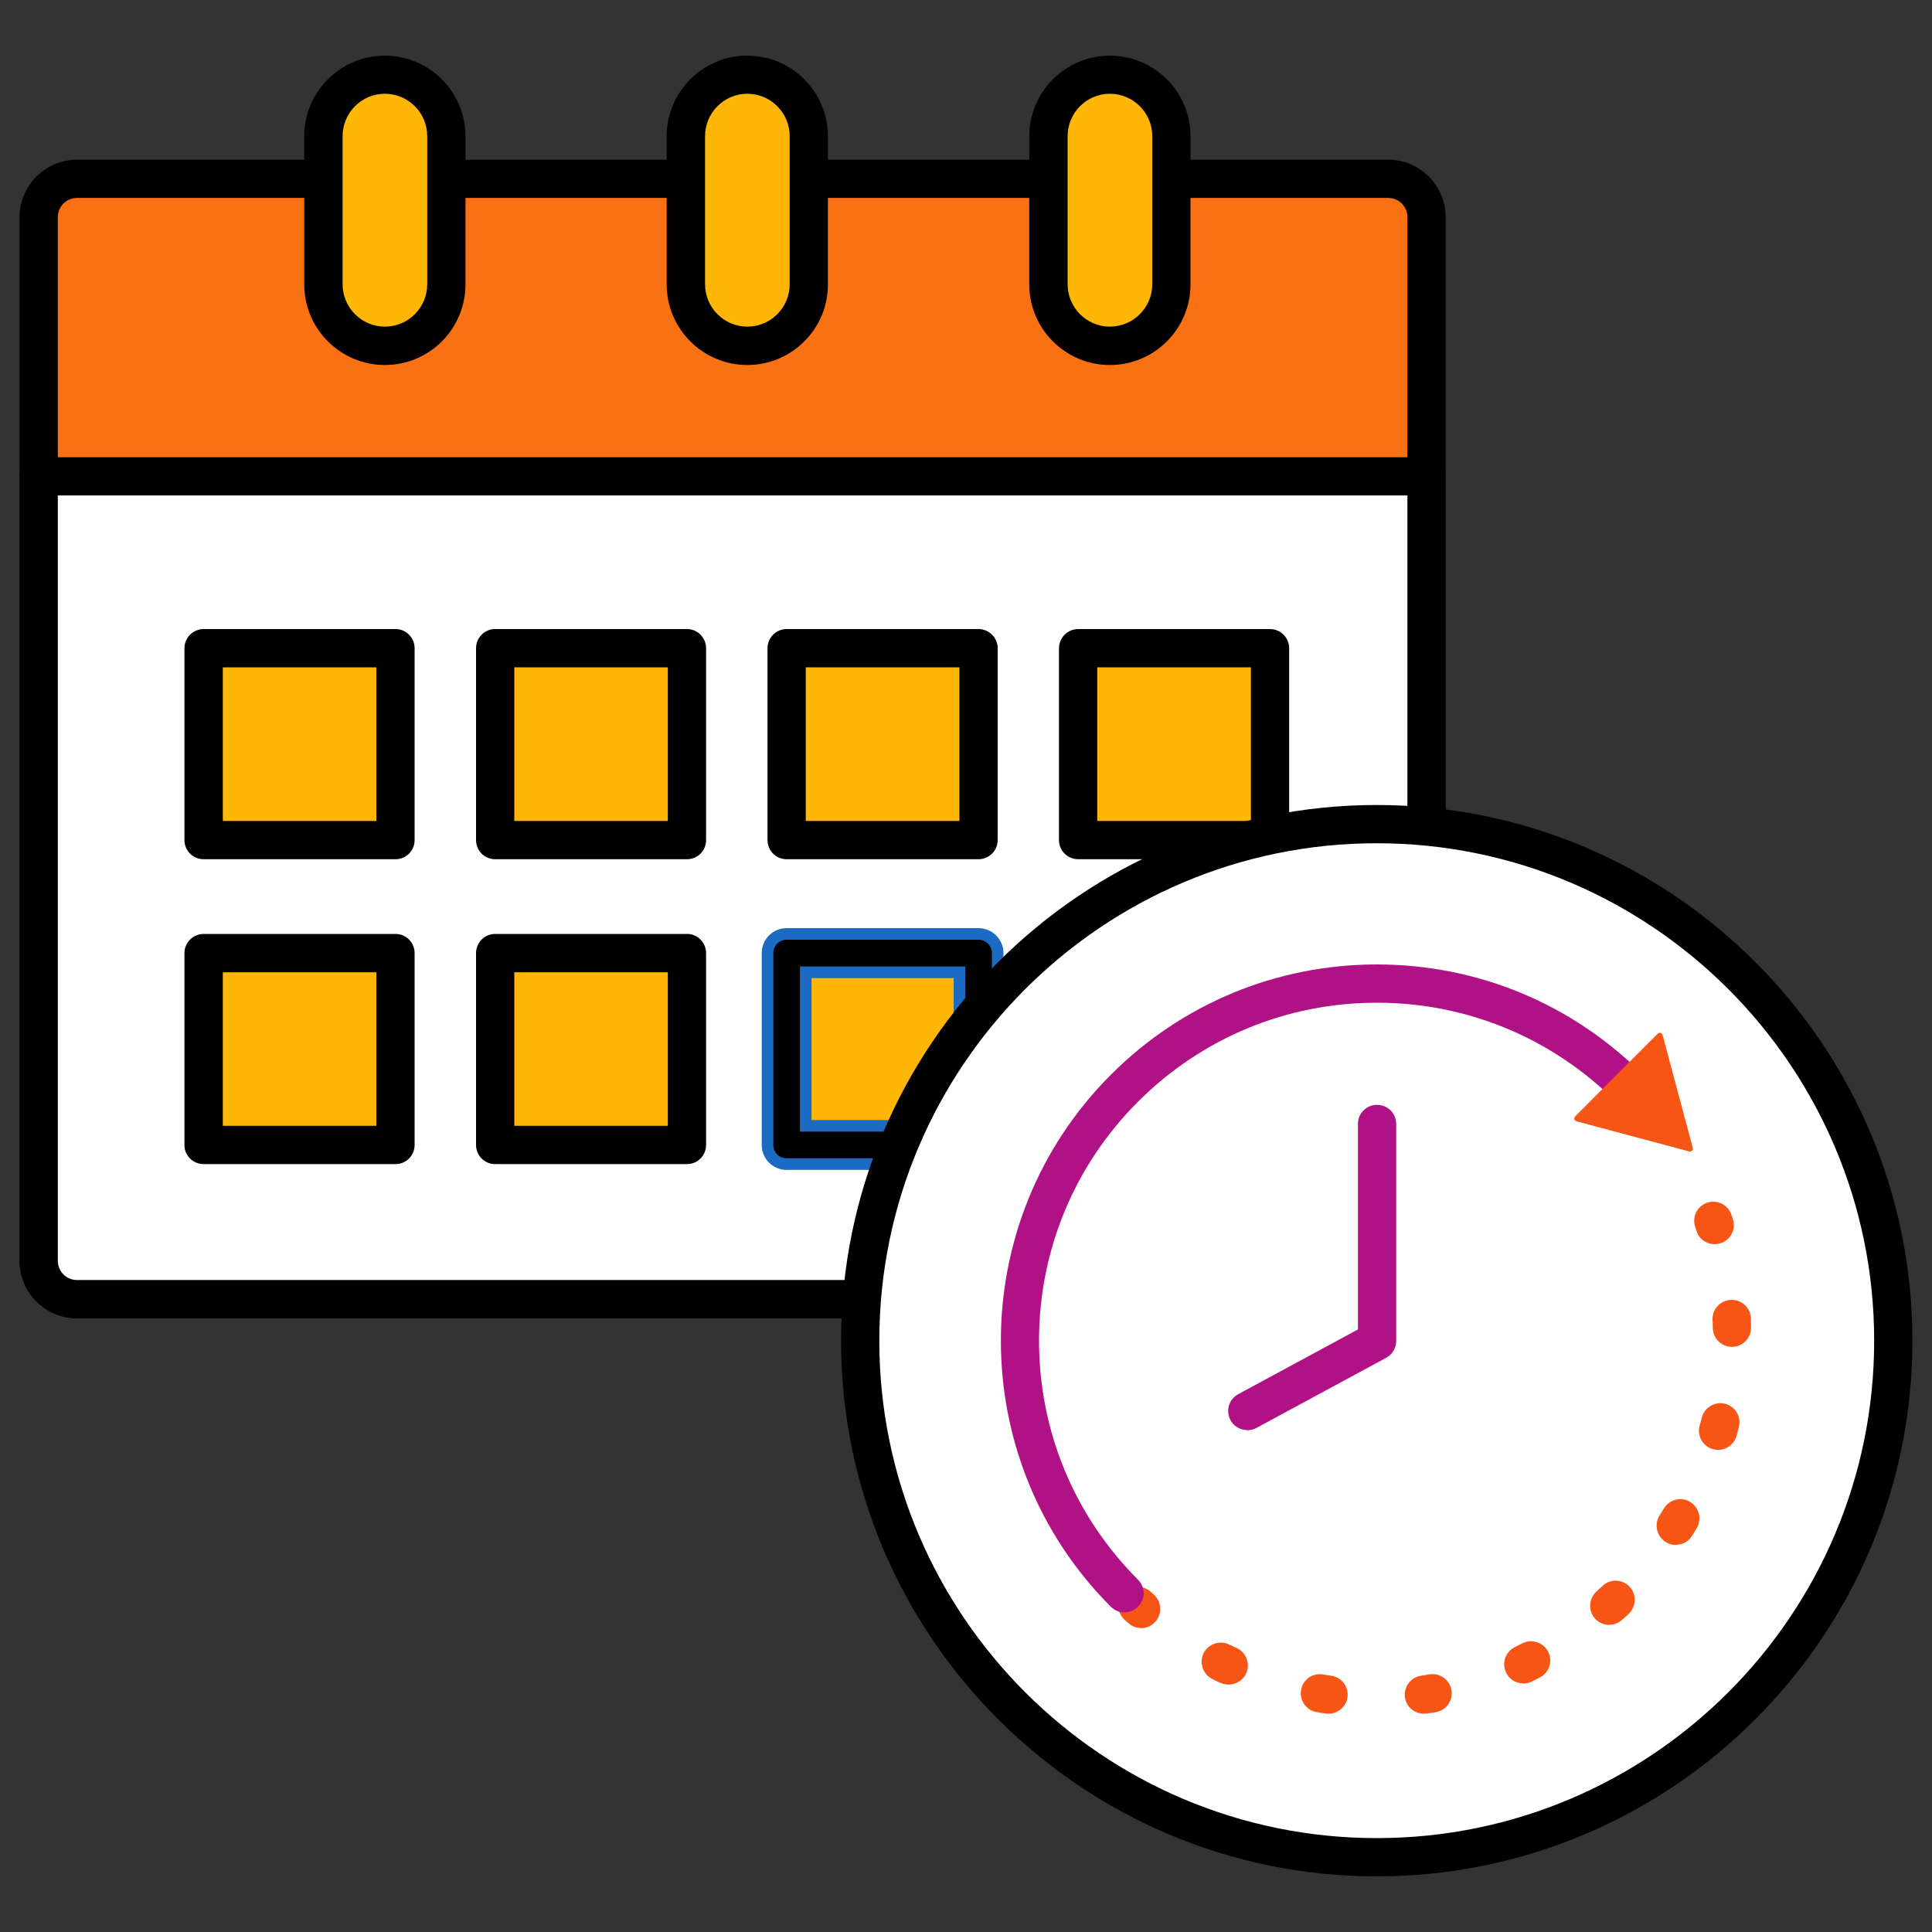 <svg xmlns="http://www.w3.org/2000/svg" xmlns:xlink="http://www.w3.org/1999/xlink" xmlns:xodm="http://www.corel.com/coreldraw/odm/2003" xml:space="preserve" width="150px" height="150px" style="shape-rendering:geometricPrecision; text-rendering:geometricPrecision; image-rendering:optimizeQuality; fill-rule:evenodd; clip-rule:evenodd" viewBox="0 0 150 150"><rect x="0" y="0" width="150" height="150" fill="#333333" stroke="none"/> <defs>  <style type="text/css">       .str0 {stroke:#1B6BC2;stroke-width:0.9;stroke-miterlimit:22.926}    .fil1 {fill:black;fill-rule:nonzero}    .fil6 {fill:#B01185;fill-rule:nonzero}    .fil5 {fill:#F75516;fill-rule:nonzero}    .fil0 {fill:#F97112;fill-rule:nonzero}    .fil2 {fill:#FEB607;fill-rule:nonzero}    .fil4 {fill:#FFB4F5;fill-rule:nonzero}    .fil3 {fill:white;fill-rule:nonzero}     </style> </defs> <g id="Layer_x0020_1">    <g id="_105553254033024">   <path class="fil0" d="M107.8 13.89l-101.83 0c-1.64,0 -2.97,1.33 -2.97,2.97l0 81.03c0,1.64 1.33,2.97 2.97,2.97l101.83 0c1.64,0 2.97,-1.33 2.97,-2.97l0 -81.03c0,-1.64 -1.33,-2.97 -2.97,-2.97z"></path>   <path class="fil1" d="M107.79 102.35l-101.82 0c-2.45,0 -4.45,-2 -4.45,-4.46l0 -81.03c0,-2.46 2,-4.46 4.45,-4.46l101.82 0c2.45,0 4.45,2 4.45,4.46l0 81.03c0,2.46 -2,4.46 -4.45,4.46zm-101.82 -86.98c-0.82,0 -1.48,0.67 -1.48,1.49l0 81.03c0,0.82 0.66,1.49 1.48,1.49l101.82 0c0.82,0 1.48,-0.67 1.48,-1.49l0 -81.03c0,-0.82 -0.66,-1.49 -1.48,-1.49l-101.82 0z"></path>   <path class="fil2" d="M34.66 10.57c0,-2.64 -2.14,-4.77 -4.78,-4.77 -2.63,0 -4.77,2.13 -4.77,4.77l0 11.51c0,2.63 2.14,4.77 4.77,4.77 2.64,0 4.78,-2.14 4.78,-4.77l0 -11.51z"></path>   <path class="fil1" d="M29.88 28.34c-3.45,0 -6.26,-2.81 -6.26,-6.26l0 -11.5c0,-3.46 2.82,-6.26 6.26,-6.26 3.45,0 6.26,2.81 6.26,6.26l0 11.5c0,3.46 -2.81,6.26 -6.26,6.26zm0 -21.06c-1.81,0 -3.28,1.48 -3.28,3.29l0 11.5c0,1.81 1.47,3.29 3.28,3.29 1.82,0 3.29,-1.48 3.29,-3.29l0 -11.5c0,-1.81 -1.47,-3.29 -3.29,-3.29z"></path>   <path class="fil2" d="M62.8 10.57c0,-2.64 -2.14,-4.77 -4.78,-4.77 -2.63,0 -4.77,2.13 -4.77,4.77l0 11.51c0,2.63 2.14,4.77 4.77,4.77 2.64,0 4.78,-2.14 4.78,-4.77l0 -11.51z"></path>   <path class="fil1" d="M58.02 28.34c-3.45,0 -6.26,-2.81 -6.26,-6.26l0 -11.5c0,-3.46 2.82,-6.26 6.26,-6.26 3.45,0 6.26,2.81 6.26,6.26l0 11.5c0,3.46 -2.81,6.26 -6.26,6.26zm0 -21.06c-1.81,0 -3.28,1.48 -3.28,3.29l0 11.5c0,1.81 1.47,3.29 3.28,3.29 1.82,0 3.29,-1.48 3.29,-3.29l0 -11.5c0,-1.81 -1.47,-3.29 -3.29,-3.29z"></path>   <path class="fil2" d="M90.95 10.57c0,-2.64 -2.14,-4.77 -4.78,-4.77 -2.63,0 -4.77,2.13 -4.77,4.77l0 11.51c0,2.63 2.14,4.77 4.77,4.77 2.64,0 4.78,-2.14 4.78,-4.77l0 -11.51z"></path>   <path class="fil1" d="M86.17 28.34c-3.45,0 -6.26,-2.81 -6.26,-6.26l0 -11.5c0,-3.46 2.82,-6.26 6.26,-6.26 3.45,0 6.26,2.81 6.26,6.26l0 11.5c0,3.46 -2.81,6.26 -6.26,6.26zm0 -21.06c-1.81,0 -3.28,1.48 -3.28,3.29l0 11.5c0,1.81 1.47,3.29 3.28,3.29 1.82,0 3.29,-1.48 3.29,-3.29l0 -11.5c0,-1.81 -1.47,-3.29 -3.29,-3.29z"></path>   <path class="fil3" d="M3 36.99l107.77 0 0 60.9c0,1.64 -1.33,2.97 -2.97,2.97l-101.83 0c-1.64,0 -2.97,-1.33 -2.97,-2.97l0 -60.9z"></path>   <path class="fil1" d="M107.79 102.35l-101.82 0c-2.45,0 -4.45,-2 -4.45,-4.46l0 -60.9c0,-0.83 0.66,-1.49 1.48,-1.49l107.76 0c0.82,0 1.48,0.66 1.48,1.49l0 60.9c0,2.46 -2,4.46 -4.45,4.46zm-103.3 -63.88l0 59.42c0,0.82 0.66,1.49 1.48,1.49l101.82 0c0.82,0 1.48,-0.67 1.48,-1.49l0 -59.42 -104.78 0z"></path>   <polygon class="fil2" points="30.72,50.34 15.82,50.34 15.82,65.23 30.72,65.23 "></polygon>   <path class="fil1" d="M30.71 66.71l-14.9 0c-0.82,0 -1.49,-0.66 -1.49,-1.49l0 -14.89c0,-0.82 0.67,-1.49 1.49,-1.49l14.9 0c0.82,0 1.48,0.67 1.48,1.49l0 14.89c0,0.83 -0.66,1.49 -1.48,1.49zm-13.41 -2.97l11.92 0 0 -11.93 -11.92 0 0 11.93z"></path>   <polygon class="fil2" points="53.34,50.34 38.44,50.34 38.44,65.23 53.34,65.23 "></polygon>   <path class="fil1" d="M53.34 66.71l-14.9 0c-0.82,0 -1.48,-0.66 -1.48,-1.49l0 -14.89c0,-0.82 0.66,-1.49 1.48,-1.49l14.9 0c0.82,0 1.48,0.67 1.48,1.49l0 14.89c0,0.83 -0.66,1.49 -1.48,1.49zm-13.41 -2.97l11.92 0 0 -11.93 -11.92 0 0 11.93z"></path>   <polygon class="fil2" points="75.97,50.34 61.07,50.34 61.07,65.23 75.97,65.23 "></polygon>   <path class="fil1" d="M75.97 66.71l-14.9 0c-0.82,0 -1.48,-0.66 -1.48,-1.49l0 -14.89c0,-0.82 0.66,-1.49 1.48,-1.49l14.9 0c0.82,0 1.49,0.67 1.49,1.49l0 14.89c0,0.83 -0.67,1.49 -1.49,1.49zm-13.41 -2.97l11.93 0 0 -11.93 -11.93 0 0 11.93z"></path>   <polygon class="fil2" points="98.6,50.34 83.71,50.34 83.71,65.23 98.6,65.23 "></polygon>   <path class="fil1" d="M98.6 66.71l-14.89 0c-0.82,0 -1.49,-0.66 -1.49,-1.49l0 -14.89c0,-0.82 0.67,-1.49 1.49,-1.49l14.89 0c0.83,0 1.49,0.67 1.49,1.49l0 14.89c0,0.83 -0.66,1.49 -1.49,1.49zm-13.41 -2.97l11.93 0 0 -11.93 -11.93 0 0 11.93z"></path>   <polygon class="fil2" points="30.72,74.01 15.82,74.01 15.82,88.91 30.72,88.91 "></polygon>   <path class="fil1" d="M30.71 90.38l-14.9 0c-0.82,0 -1.49,-0.66 -1.49,-1.48l0 -14.9c0,-0.82 0.67,-1.49 1.49,-1.49l14.9 0c0.82,0 1.48,0.67 1.48,1.49l0 14.9c0,0.82 -0.66,1.48 -1.48,1.48zm-13.41 -2.97l11.92 0 0 -11.92 -11.92 0 0 11.92z"></path>   <polygon class="fil2" points="53.34,74.01 38.44,74.01 38.44,88.91 53.34,88.91 "></polygon>   <path class="fil1" d="M53.34 90.38l-14.9 0c-0.82,0 -1.48,-0.66 -1.48,-1.48l0 -14.9c0,-0.82 0.66,-1.49 1.48,-1.49l14.9 0c0.82,0 1.48,0.67 1.48,1.49l0 14.9c0,0.82 -0.66,1.48 -1.48,1.48zm-13.41 -2.97l11.92 0 0 -11.92 -11.92 0 0 11.92z"></path>   <polygon class="fil2" points="75.97,74.01 61.07,74.01 61.07,88.91 75.97,88.91 "></polygon>   <path class="fil1 str0" d="M75.97 90.38l-14.9 0c-0.82,0 -1.48,-0.66 -1.48,-1.48l0 -14.9c0,-0.82 0.66,-1.49 1.48,-1.49l14.9 0c0.82,0 1.49,0.67 1.49,1.49l0 14.9c0,0.82 -0.67,1.48 -1.49,1.48zm-13.41 -2.97l11.93 0 0 -11.92 -11.93 0 0 11.92z"></path>   <polygon class="fil4" points="98.6,74.01 83.71,74.01 83.71,88.91 98.6,88.91 "></polygon>   <path class="fil1" d="M98.6 90.38l-14.89 0c-0.82,0 -1.49,-0.66 -1.49,-1.48l0 -14.9c0,-0.82 0.67,-1.49 1.49,-1.49l14.89 0c0.83,0 1.49,0.67 1.49,1.49l0 14.9c0,0.82 -0.66,1.48 -1.49,1.48zm-13.41 -2.97l11.93 0 0 -11.92 -11.93 0 0 11.92z"></path>   <path class="fil3" d="M106.89 144.2c22.15,0 40.11,-17.95 40.11,-40.1 0,-22.15 -17.96,-40.1 -40.11,-40.1 -22.15,0 -40.1,17.95 -40.1,40.1 0,22.15 17.95,40.1 40.1,40.1z"></path>   <path class="fil1" d="M106.89 145.68c-22.93,0 -41.59,-18.66 -41.59,-41.59 0,-22.93 18.66,-41.59 41.59,-41.59 22.93,0 41.59,18.66 41.59,41.59 0,22.93 -18.66,41.59 -41.59,41.59zm0 -80.21c-21.29,0 -38.62,17.33 -38.62,38.62 0,21.3 17.33,38.62 38.62,38.62 21.3,0 38.62,-17.32 38.62,-38.62 0,-21.29 -17.32,-38.62 -38.62,-38.62z"></path>   <path class="fil5" d="M133.13 96.6c-0.62,0 -1.21,-0.39 -1.41,-1.02l-0.1 -0.31c-0.27,-0.78 0.14,-1.63 0.92,-1.89 0.77,-0.26 1.62,0.15 1.88,0.92l0.12 0.35c0.26,0.78 -0.17,1.62 -0.94,1.87 -0.16,0.05 -0.32,0.08 -0.47,0.08z"></path>   <path class="fil5" d="M110.55 133.05c-0.74,0 -1.37,-0.53 -1.47,-1.28 -0.11,-0.81 0.46,-1.56 1.27,-1.67 0.21,-0.03 0.42,-0.06 0.62,-0.1 0.81,-0.14 1.58,0.41 1.72,1.22 0.14,0.81 -0.41,1.58 -1.22,1.71 -0.24,0.04 -0.48,0.08 -0.71,0.11 -0.07,0 -0.14,0.01 -0.21,0.01zm-7.4 0c-0.07,0 -0.14,0 -0.21,-0.01 -0.24,-0.03 -0.46,-0.07 -0.7,-0.11 -0.81,-0.13 -1.36,-0.89 -1.23,-1.7 0.13,-0.81 0.88,-1.36 1.7,-1.23 0.21,0.04 0.43,0.07 0.64,0.1 0.81,0.11 1.38,0.86 1.27,1.67 -0.1,0.75 -0.75,1.28 -1.47,1.28zm-7.76 -2.26c-0.2,0 -0.41,-0.04 -0.61,-0.12 -0.22,-0.1 -0.44,-0.2 -0.65,-0.31 -0.74,-0.36 -1.04,-1.25 -0.69,-1.99 0.36,-0.74 1.25,-1.04 1.99,-0.69 0.19,0.09 0.38,0.18 0.58,0.27 0.74,0.34 1.08,1.22 0.74,1.97 -0.25,0.55 -0.79,0.87 -1.36,0.87zm22.87 -0.09c-0.55,0 -1.08,-0.31 -1.33,-0.85 -0.36,-0.74 -0.04,-1.62 0.7,-1.98 0.19,-0.09 0.38,-0.19 0.56,-0.28 0.74,-0.37 1.63,-0.08 2.01,0.65 0.37,0.73 0.09,1.62 -0.65,2 -0.21,0.11 -0.42,0.22 -0.64,0.32 -0.21,0.1 -0.43,0.15 -0.65,0.15l0 -0.01zm6.68 -4.54c-0.41,0 -0.81,-0.17 -1.1,-0.49 -0.55,-0.6 -0.5,-1.54 0.1,-2.1 0.16,-0.14 0.31,-0.28 0.47,-0.43 0.59,-0.57 1.53,-0.55 2.1,0.04 0.56,0.59 0.54,1.53 -0.04,2.1 -0.17,0.17 -0.35,0.32 -0.53,0.48 -0.29,0.26 -0.64,0.39 -1,0.39l0 0.01zm5.16 -6.21c-0.27,0 -0.53,-0.07 -0.78,-0.23 -0.69,-0.44 -0.91,-1.35 -0.48,-2.05 0.11,-0.18 0.23,-0.37 0.34,-0.54 0.42,-0.71 1.33,-0.95 2.03,-0.53 0.7,0.42 0.94,1.33 0.53,2.03 -0.12,0.21 -0.25,0.41 -0.37,0.61 -0.28,0.45 -0.76,0.7 -1.27,0.7l0 0.01zm3.29 -7.38c-0.14,0 -0.27,-0.02 -0.41,-0.06 -0.79,-0.23 -1.24,-1.05 -1.02,-1.83 0.06,-0.21 0.12,-0.42 0.17,-0.63 0.21,-0.79 1.02,-1.26 1.81,-1.06 0.8,0.21 1.27,1.02 1.06,1.82 -0.06,0.22 -0.11,0.45 -0.18,0.68 -0.19,0.65 -0.79,1.08 -1.43,1.08zm1.08 -8c-0.81,0 -1.48,-0.66 -1.49,-1.47 0,-0.21 0,-0.43 -0.02,-0.63 -0.03,-0.83 0.61,-1.51 1.43,-1.55 0.84,-0.02 1.51,0.61 1.55,1.43 0,0.24 0.01,0.47 0.01,0.71 0.01,0.82 -0.64,1.5 -1.46,1.51l-0.02 0z"></path>   <path class="fil5" d="M88.59 126.4c-0.35,0 -0.69,-0.12 -0.97,-0.37l-0.29 -0.25c-0.61,-0.54 -0.66,-1.48 -0.11,-2.1 0.56,-0.61 1.49,-0.65 2.1,-0.11l0.25 0.22c0.61,0.54 0.68,1.48 0.15,2.1 -0.3,0.34 -0.7,0.52 -1.12,0.52l-0.01 -0.01z"></path>   <path class="fil6" d="M87.3 125.19c-0.37,0 -0.76,-0.15 -1.05,-0.44 -11.39,-11.39 -11.39,-29.92 0,-41.31 5.52,-5.52 12.86,-8.56 20.65,-8.56 7.8,0 15.14,3.04 20.66,8.56 0.58,0.58 0.58,1.52 0,2.1 -0.59,0.57 -1.53,0.58 -2.1,0 -4.96,-4.95 -11.55,-7.69 -18.56,-7.69 -7,0 -13.59,2.73 -18.55,7.69 -4.95,4.96 -7.68,11.55 -7.68,18.55 0,7 2.73,13.6 7.68,18.55 0.59,0.59 0.59,1.53 0,2.1 -0.28,0.29 -0.67,0.44 -1.05,0.44l0 0.01z"></path>   <path class="fil5" d="M122.37 87.05l8.79 2.35c0.16,0.04 0.32,-0.11 0.27,-0.27l-2.35 -8.78c-0.04,-0.16 -0.25,-0.22 -0.37,-0.1l-6.42 6.43c-0.12,0.12 -0.07,0.32 0.1,0.36l-0.02 0.01z"></path>   <path class="fil6" d="M96.84 111.03c-0.52,0 -1.04,-0.27 -1.31,-0.78 -0.38,-0.72 -0.12,-1.62 0.61,-2.01l9.29 -5.02 0 -15.96c0,-0.82 0.66,-1.48 1.48,-1.48 0.83,0 1.49,0.66 1.49,1.48l0 16.85c0,0.55 -0.3,1.05 -0.78,1.31l-10.08 5.45c-0.22,0.12 -0.46,0.17 -0.7,0.17l0 -0.01z"></path>  </g> </g></svg>